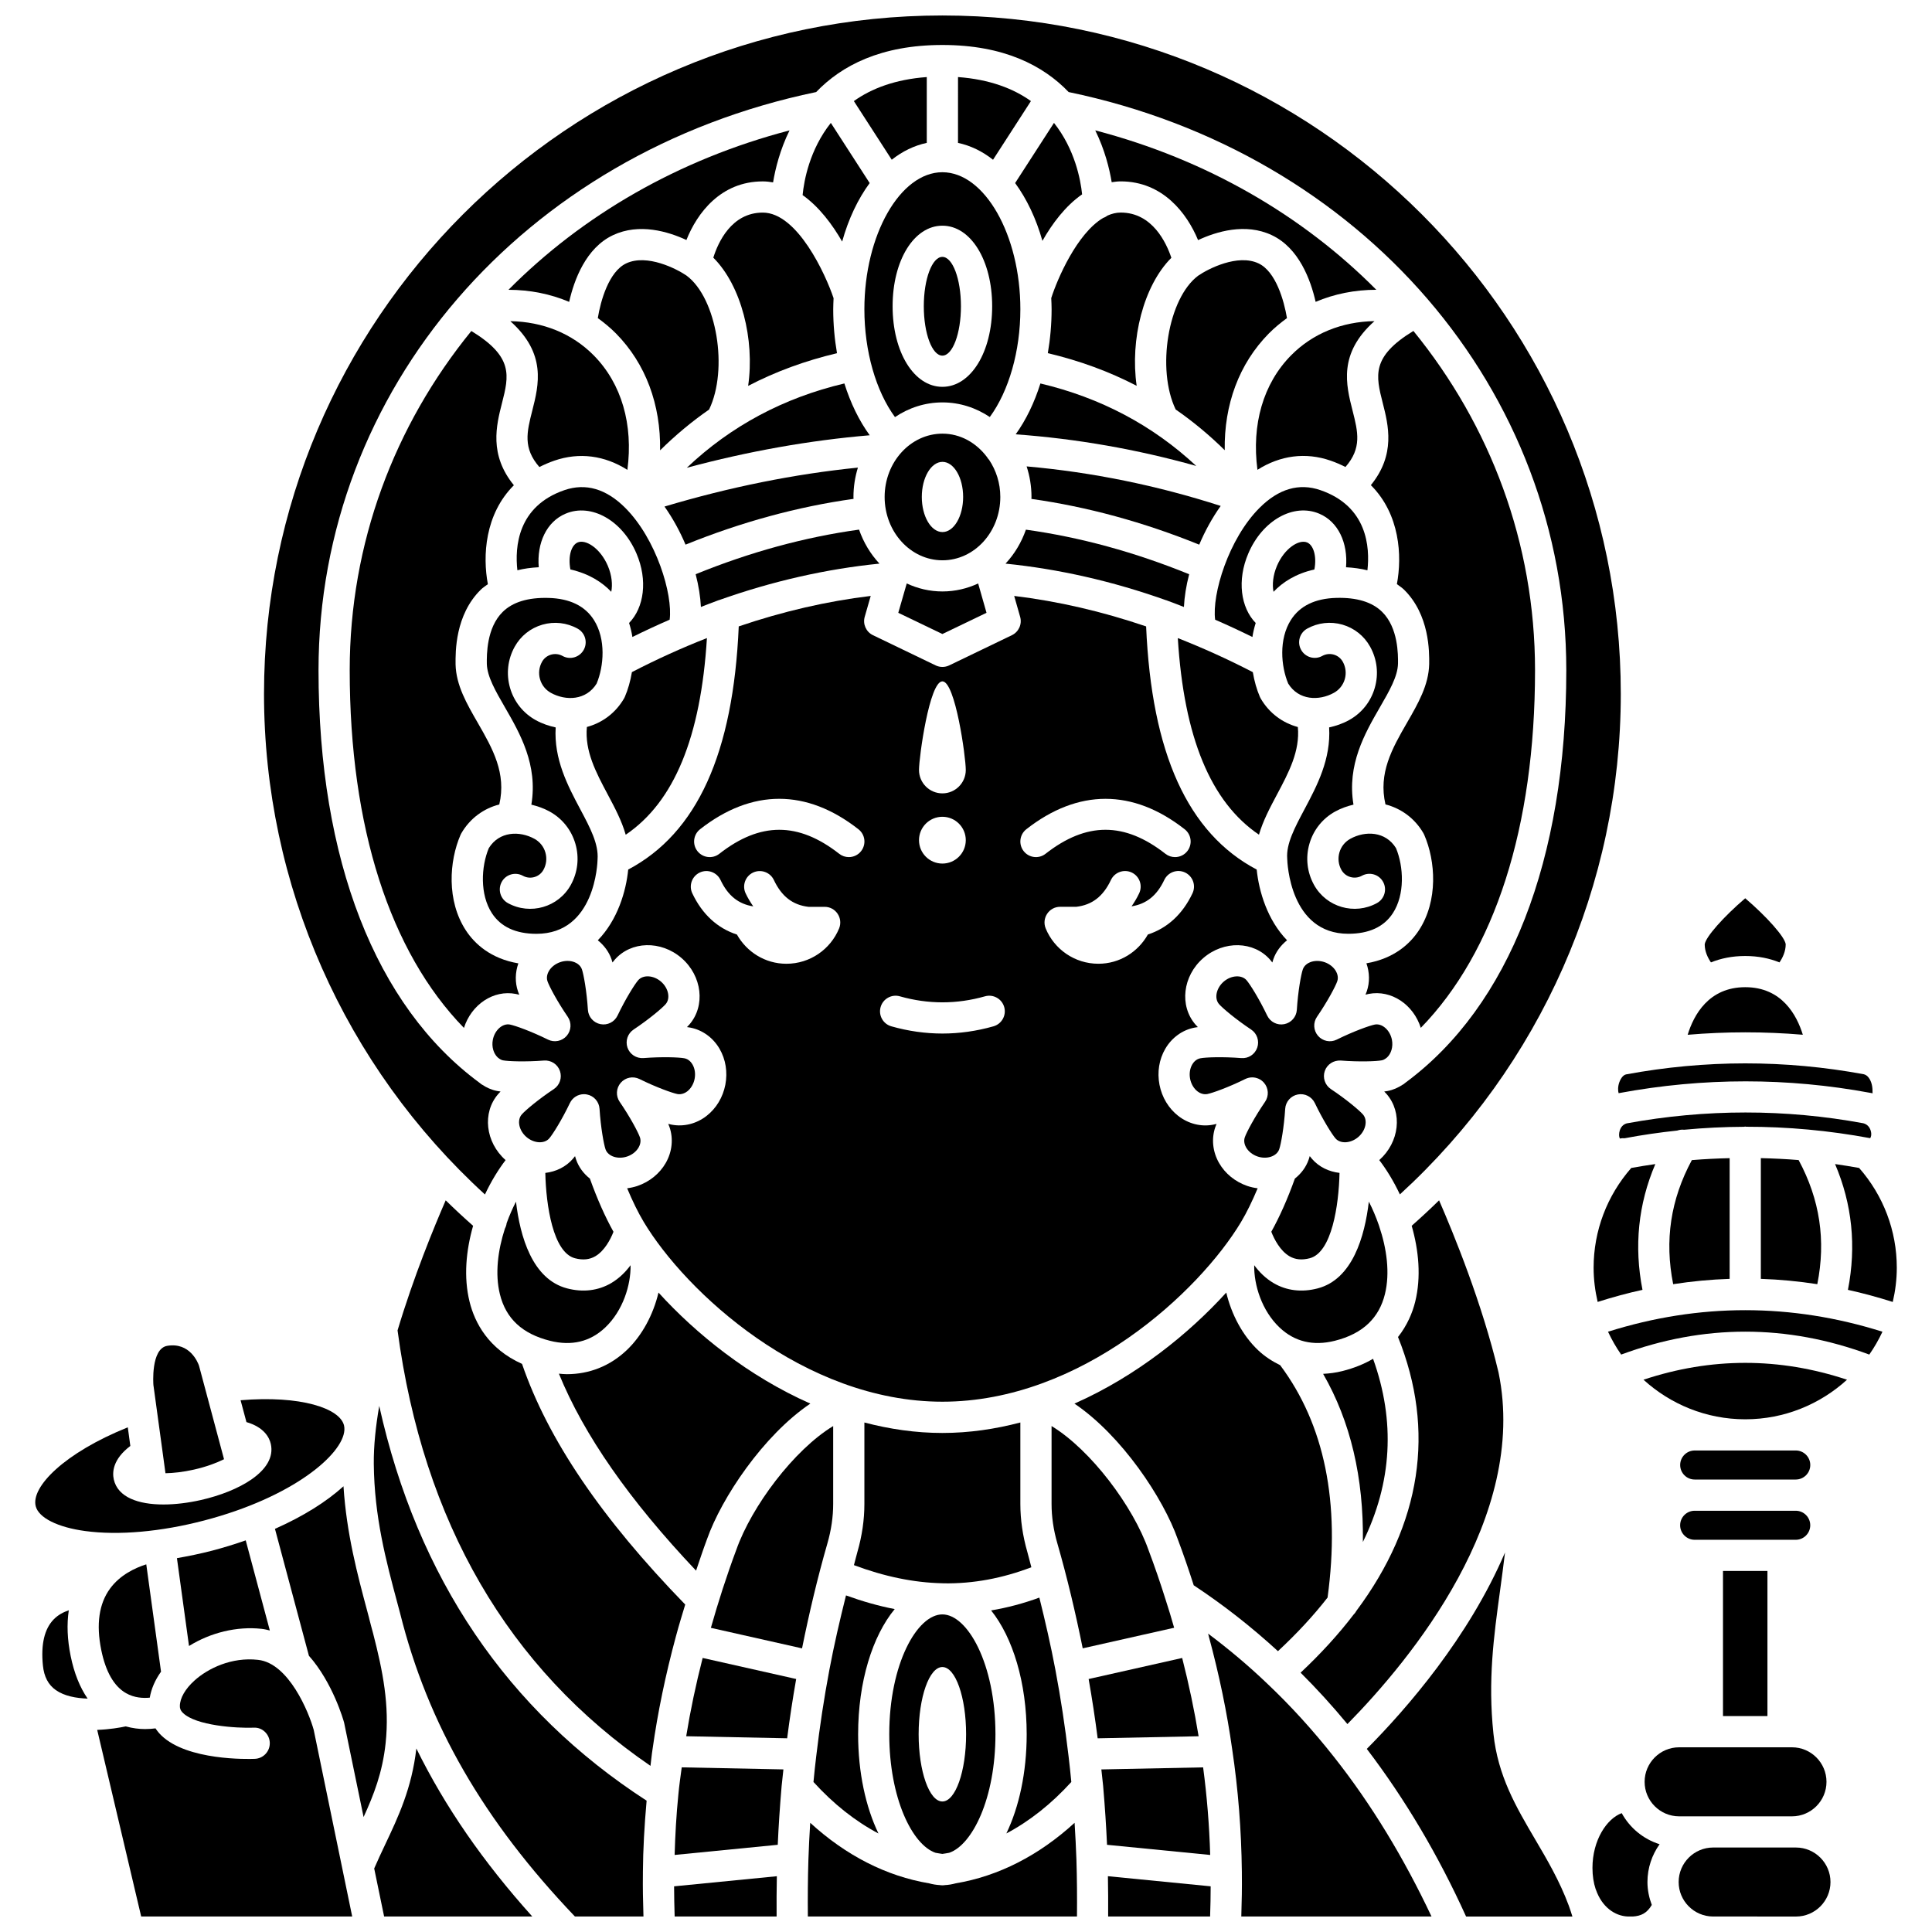 <?xml version="1.0" encoding="UTF-8"?>
<!-- Uploaded to: ICON Repo, www.iconrepo.com, Generator: ICON Repo Mixer Tools -->
<svg width="800px" height="800px" version="1.1" viewBox="144 144 512 512" xmlns="http://www.w3.org/2000/svg">
 <defs>
  <clipPath id="k">
   <path d="m213 148.09h361v312.91h-361z"/>
  </clipPath>
  <clipPath id="h">
   <path d="m243 516h73v135.9h-73z"/>
  </clipPath>
  <clipPath id="g">
   <path d="m464 576h60v75.902h-60z"/>
  </clipPath>
  <clipPath id="f">
   <path d="m437 641h28v10.902h-28z"/>
  </clipPath>
  <clipPath id="e">
   <path d="m322 641h28v10.902h-28z"/>
  </clipPath>
  <clipPath id="d">
   <path d="m358 627h72v24.902h-72z"/>
  </clipPath>
  <clipPath id="c">
   <path d="m588 633h42v18.902h-42z"/>
  </clipPath>
  <clipPath id="b">
   <path d="m506 555h55v96.902h-55z"/>
  </clipPath>
  <clipPath id="a">
   <path d="m566 624h18v27.902h-18z"/>
  </clipPath>
  <clipPath id="j">
   <path d="m243 607h43v44.902h-43z"/>
  </clipPath>
  <clipPath id="i">
   <path d="m169 583h69v68.902h-69z"/>
  </clipPath>
 </defs>
 <path d="m422.59 223c0.043 0.98 0.094 1.953 0.094 2.953 0 3.996-0.359 7.894-1 11.641 8.375 1.98 16.242 4.852 23.543 8.652-1.77-12.25 1.785-26.512 9.195-33.926-1.336-3.992-5.051-11.988-13.418-11.988-1.203 0-2.367 0.293-3.5 0.797-0.355 0.27-0.73 0.484-1.164 0.625-6.93 4.117-12.141 16.172-13.75 21.246z"/>
 <path d="m438.61 192.29c0.781-0.117 1.562-0.223 2.383-0.223 11.152 0 17.57 8.457 20.508 15.566 4.824-2.258 12.543-4.613 19.535-1.316 7.184 3.383 10.293 11.82 11.621 17.676 4.957-2.098 10.375-3.191 16.078-3.199-19.574-19.723-45.055-34.555-74.48-42.242 2.519 5.125 3.754 10.109 4.356 13.738z"/>
 <path d="m501.32 391.46c5.461 0 9.426-1.824 11.785-5.43 3.25-4.953 2.887-12.375 0.848-17.27-2.766-4.484-8.156-4.652-12.109-2.465-1.414 0.781-2.438 2.066-2.887 3.617-0.445 1.551-0.262 3.188 0.516 4.598 1.062 1.938 3.516 2.637 5.449 1.57 2-1.098 4.516-0.375 5.613 1.625 1.105 2 0.375 4.519-1.625 5.617-5.918 3.269-13.41 1.109-16.68-4.816-1.848-3.348-2.281-7.211-1.223-10.883 1.059-3.676 3.484-6.719 6.832-8.562 1.582-0.871 3.211-1.426 4.848-1.824-1.77-10.582 3.027-18.914 6.992-25.781 2.535-4.394 4.727-8.184 4.809-11.609 0.02-2.297 0.09-9.469-4.219-13.703-2.644-2.602-6.719-3.844-12.145-3.695-5.609 0.152-9.648 2.117-12.012 5.828-3.242 5.094-2.656 12.254-0.73 16.871 2.766 4.477 8.16 4.644 12.109 2.461 1.414-0.781 2.438-2.066 2.891-3.617 0.445-1.551 0.262-3.188-0.516-4.598-0.516-0.938-1.367-1.617-2.398-1.914-1.031-0.289-2.113-0.168-3.047 0.344-1.992 1.117-4.516 0.379-5.617-1.621-1.109-1.996-0.379-4.516 1.617-5.613 2.867-1.586 6.195-1.957 9.34-1.055 3.148 0.91 5.758 2.992 7.348 5.863 1.852 3.348 2.285 7.215 1.223 10.887-1.059 3.672-3.484 6.715-6.832 8.559-1.715 0.949-3.488 1.539-5.266 1.926 0.5 8.395-3.172 15.398-6.516 21.672-2.625 4.934-4.894 9.195-4.594 13.078 0.023 1.043 0.695 19.941 16.195 19.941z"/>
 <path d="m413.02 192.51c3.078 4.199 5.559 9.391 7.234 15.32 2.586-4.566 6.094-9.254 10.516-12.328-0.402-3.926-1.926-11.957-7.453-18.934z"/>
 <path d="m508.25 229.1c-8.59 0.145-16.344 3.231-22.117 9.086-7.394 7.508-10.477 18.324-8.898 30.32 6.047-3.824 12.742-4.727 19.363-2.438 1.43 0.492 2.727 1.066 3.961 1.688 4.383-5.023 3.32-9.273 1.895-14.895-1.766-6.91-3.836-15.172 5.797-23.762z"/>
 <path d="m477.52 213.8c-5.496-2.594-13.355 1.441-15.996 3.262-8.008 5.984-11.074 24.824-5.957 35.457 4.598 3.184 8.93 6.785 12.996 10.789-0.188-12.055 3.789-22.914 11.68-30.918 1.5-1.52 3.129-2.852 4.816-4.086-0.762-4.562-2.926-12.336-7.539-14.504z"/>
 <path d="m477.64 365.2c1.047-3.633 2.926-7.172 4.769-10.633 3.144-5.906 6.125-11.523 5.535-17.898-4.016-1.086-7.559-3.641-9.832-7.539-0.082-0.141-0.156-0.285-0.219-0.43-0.844-1.941-1.48-4.191-1.883-6.574-6.609-3.422-13.242-6.418-19.879-9.023 1.625 26.297 8.711 43.43 21.508 52.098z"/>
 <path d="m413.17 259.1c16.113 1.168 32.141 3.969 47.848 8.383-11.582-10.805-25.422-18.109-41.301-21.859-1.594 5.078-3.797 9.656-6.547 13.477z"/>
 <path d="m452.89 303.02c0.191 0.055 0.375 0.102 0.555 0.188 1.434 0.512 2.867 1.094 4.305 1.648 0.137-2.68 0.594-5.617 1.391-8.676-14.379-5.856-28.895-9.82-43.262-11.816-1.191 3.406-3.035 6.477-5.406 9.004 14.09 1.422 28.27 4.629 42.418 9.652z"/>
 <path d="m406.12 265.86c-0.227-0.223-0.398-0.484-0.57-0.754-2.816-3.742-7.023-6.184-11.785-6.184-8.449 0-15.328 7.523-15.328 16.781 0 9.254 6.875 16.781 15.328 16.781s15.328-7.523 15.328-16.781c0-3.691-1.125-7.074-2.973-9.844zm-12.355 19.141c-3.027 0-5.477-4.164-5.477-9.301 0-5.137 2.453-9.301 5.477-9.301 3.027 0 5.477 4.164 5.477 9.301 0 5.133-2.449 9.301-5.477 9.301z"/>
 <path d="m311.59 312.81c3.285-1.625 6.578-3.152 9.875-4.586 0.883-6.691-3.531-21.406-11.773-29.641-5.055-5.051-10.473-6.625-16.105-4.695-12.438 4.273-13.172 15.082-12.477 21.238 1.758-0.438 3.648-0.703 5.664-0.801-0.535-6.434 2.078-12.078 7.109-14.195 6.781-2.871 15.055 1.766 18.801 10.582 3.004 7.043 2.016 14.293-1.969 18.387 0.383 1.219 0.68 2.453 0.875 3.711z"/>
 <path d="m320.1 278.24c2.215 3.137 4.09 6.582 5.574 10.094 14.773-5.984 29.711-10.059 44.523-12.129-0.004-0.172-0.023-0.34-0.023-0.512 0-2.711 0.422-5.32 1.18-7.773-16.832 1.699-34.012 5.164-51.254 10.32z"/>
 <path d="m297.1 287.75c-1.66 0.699-2.617 3.578-1.938 7.164 4.992 1.125 8.473 3.43 10.832 5.922 0.367-1.883 0.168-4.348-0.914-6.883-1.984-4.644-5.84-7.109-7.981-6.203z"/>
 <path d="m367.77 245.62c-16.117 3.809-30.105 11.285-41.758 22.344 16.32-4.387 32.555-7.269 48.473-8.613-2.824-3.867-5.082-8.543-6.715-13.73z"/>
 <path d="m282.57 376.09c1.934 1.066 4.383 0.367 5.449-1.57 0.781-1.414 0.965-3.047 0.516-4.598-0.445-1.551-1.473-2.836-2.887-3.617-3.961-2.18-9.348-2.019-12.113 2.465-2.043 4.894-2.402 12.316 0.848 17.27 2.359 3.602 6.324 5.43 11.785 5.43 15.605 0 16.176-18.891 16.191-19.699 0.312-4.121-1.957-8.379-4.582-13.316-3.34-6.273-7.019-13.277-6.516-21.68-1.777-0.387-3.551-0.977-5.266-1.922-3.344-1.844-5.769-4.891-6.828-8.559-1.059-3.676-0.625-7.539 1.223-10.887 1.586-2.867 4.195-4.953 7.348-5.863 3.141-0.906 6.465-0.539 9.34 1.055 1.996 1.105 2.723 3.617 1.617 5.613-1.105 1.996-3.617 2.734-5.617 1.621-0.941-0.516-2.019-0.637-3.047-0.344-1.031 0.297-1.883 0.977-2.402 1.914-0.777 1.414-0.965 3.047-0.516 4.598 0.445 1.551 1.473 2.836 2.887 3.617 3.957 2.176 9.344 2.016 12.113-2.461 1.926-4.617 2.508-11.777-0.73-16.871-2.359-3.711-6.402-5.676-12.012-5.828-5.43-0.148-9.5 1.094-12.141 3.695-4.312 4.234-4.242 11.41-4.215 13.766 0.082 3.359 2.269 7.152 4.809 11.547 3.965 6.871 8.758 15.199 6.992 25.777 1.637 0.402 3.266 0.949 4.848 1.824 3.344 1.844 5.769 4.891 6.828 8.562 1.059 3.676 0.625 7.535-1.223 10.883-3.269 5.918-10.762 8.078-16.68 4.816-1.996-1.105-2.727-3.617-1.625-5.617 1.09-1.996 3.602-2.719 5.606-1.621z"/>
 <path d="m373.07 225.95c0 11.133 3.051 21.691 8.109 28.586 3.644-2.453 7.953-3.894 12.578-3.894 4.613 0 8.914 1.434 12.551 3.875 5.051-6.894 8.098-17.449 8.098-28.57 0-19.68-9.465-36.305-20.668-36.305-11.203 0.004-20.668 16.629-20.668 36.309zm33.863-0.789c0 12.172-5.672 21.352-13.191 21.352-7.519 0-13.191-9.18-13.191-21.352 0-12.172 5.672-21.352 13.191-21.352 7.519 0 13.191 9.18 13.191 21.352z"/>
 <path d="m393.76 300.74c-3.367 0-6.566-0.766-9.465-2.121l-2.242 7.781 11.688 5.621 11.695-5.625-2.215-7.773c-2.902 1.352-6.094 2.117-9.461 2.117z"/>
 <path d="m397.88 181.87c3.32 0.703 6.449 2.223 9.285 4.465l10.043-15.547c-4.664-3.328-10.938-5.746-19.324-6.367z"/>
 <path d="m398.66 225.16c0 7.227-2.203 13.086-4.922 13.086s-4.922-5.859-4.922-13.086c0-7.227 2.203-13.082 4.922-13.082s4.922 5.856 4.922 13.082"/>
 <path d="m461.81 288.34c1.508-3.574 3.422-7.082 5.688-10.262-16.816-5.422-34.059-8.941-51.43-10.477 0.824 2.543 1.289 5.258 1.289 8.094 0 0.18-0.02 0.348-0.023 0.52 14.793 2.078 29.715 6.148 44.477 12.125z"/>
 <path d="m610.64 482.91c4.988 0.164 9.98 0.641 14.965 1.41 2.316-11.613 0.68-22.426-4.949-32.891-3.332-0.273-6.672-0.434-10.016-0.512z"/>
 <path d="m576.3 453.52c-6.418 7.324-9.977 16.648-9.977 26.434 0 3.121 0.395 6.148 1.07 9.07 3.957-1.254 7.918-2.336 11.879-3.207-2.266-11.562-1.121-22.723 3.406-33.324-2.125 0.297-4.254 0.652-6.379 1.027z"/>
 <path d="m325.96 217.05c-2.625-1.805-10.484-5.832-15.992-3.258-4.641 2.188-6.801 9.953-7.543 14.504 1.691 1.23 3.32 2.562 4.824 4.086 7.898 8.016 11.875 18.887 11.684 30.961 4.062-4.016 8.391-7.621 12.984-10.809 5.133-10.633 2.062-29.504-5.957-35.484z"/>
 <path d="m587.41 484.32c4.984-0.77 9.977-1.246 14.965-1.41v-31.988c-3.34 0.082-6.68 0.242-10.02 0.52-5.629 10.461-7.262 21.273-4.945 32.879z"/>
 <g clip-path="url(#k)">
  <path d="m272.52 460.54c1.629-3.461 3.519-6.559 5.469-9.098-5.359-4.738-6.25-12.562-1.961-17.512 0.18-0.207 0.387-0.43 0.625-0.668-0.332-0.047-0.633-0.09-0.906-0.141-1.477-0.285-2.812-0.891-4.004-1.688-0.047-0.027-0.094-0.039-0.141-0.07-0.016-0.012-0.027-0.023-0.043-0.031-0.199-0.137-0.375-0.297-0.566-0.445-27.457-20.285-42.582-59.027-42.582-109.26 0-74.273 54.164-137.09 131.88-153.23 6.707-6.996 17.145-12.477 33.457-12.477s26.75 5.481 33.457 12.477c77.711 16.137 131.88 78.957 131.88 153.23 0 50.234-15.125 88.98-42.59 109.27-0.188 0.145-0.359 0.301-0.555 0.434-0.016 0.012-0.031 0.023-0.051 0.039-0.051 0.039-0.109 0.047-0.16 0.078-1.191 0.789-2.516 1.391-3.984 1.672-0.27 0.055-0.574 0.098-0.906 0.145 0.234 0.234 0.441 0.457 0.625 0.664 4.289 4.949 3.402 12.766-1.945 17.508 1.945 2.539 3.836 5.633 5.465 9.094 37.246-34.055 58.543-82.043 58.543-132.66 0-99.125-80.648-179.77-179.78-179.77-99.129 0-179.78 80.648-179.78 179.78 0 50.629 21.297 98.617 58.551 132.67z"/>
 </g>
 <path d="m427.91 616.24c-0.227-2.285-0.445-4.566-0.734-6.859-0.922-7.836-2.059-15.297-3.477-22.824-1.207-6.406-2.676-12.809-4.262-19.176-4.211 1.543-8.473 2.672-12.781 3.398 5.734 7.176 9.426 19.078 9.426 32.824 0 10.156-2.027 19.297-5.387 26.281 6.125-3.242 11.918-7.816 17.215-13.645z"/>
 <path d="m572.96 433.72c0.043-0.012 0.082-0.023 0.125-0.039 11.188-2.078 22.371-3.113 33.516-3.113 11.055 0 22.066 1.016 33.004 3.043l0.688 0.125c-0.152-0.074 0.125-1.406-0.434-2.949-0.199-0.543-0.781-1.832-1.922-2.098-20.801-3.852-42.07-3.852-63.031 0.039-0.98 0.227-1.562 1.516-1.762 2.062-0.469 1.289-0.352 2.43-0.184 2.93z"/>
 <path d="m606.5 397.35c3.461 0 6.461 0.633 9.078 1.695 0.832-1.215 1.652-2.894 1.652-4.801-0.188-1.895-5.027-7.324-10.73-12.195-5.703 4.871-10.547 10.309-10.734 12.227 0 1.887 0.824 3.559 1.652 4.769 2.621-1.062 5.621-1.695 9.082-1.695z"/>
 <path d="m639.75 443.61c-0.324-1.02-0.98-1.672-1.953-1.934-20.613-3.812-41.809-3.812-62.711 0.031-0.91 0.281-1.527 0.922-1.836 1.898-0.129 0.406-0.172 0.781-0.172 1.117 0 0.484 0.102 0.82 0.199 1.004 0.426-0.09 0.844-0.125 1.277-0.078 4.629-0.871 9.273-1.543 13.918-2.035 0.59-0.195 1.211-0.297 1.836-0.215 5.297-0.504 10.602-0.762 15.902-0.785 0.098-0.008 0.184-0.059 0.285-0.059 0.082 0 0.152 0.043 0.234 0.047 10.988-0.012 21.969 1 32.867 3.023 0.152-0.07 0.504-0.902 0.152-2.016z"/>
 <path d="m621.77 418.22c-1.602-5.203-5.559-12.605-15.258-12.605-9.707 0-13.668 7.406-15.262 12.613 10.18-0.863 20.367-0.867 30.52-0.008z"/>
 <path d="m482.41 293.95c-1.082 2.539-1.285 5.008-0.914 6.887 2.356-2.492 5.836-4.805 10.832-5.922 0.68-3.578-0.277-6.465-1.926-7.16-2.148-0.898-6.016 1.547-7.992 6.195z"/>
 <path d="m368.2 566.8c-1.645 6.566-3.172 13.156-4.414 19.766-1.414 7.523-2.551 14.98-3.469 22.785-0.293 2.309-0.512 4.594-0.738 6.894 5.297 5.828 11.086 10.406 17.219 13.645-3.359-6.984-5.387-16.125-5.387-26.281 0-13.969 3.805-26.047 9.695-33.184-4.277-0.828-8.578-2.055-12.906-3.625z"/>
 <path d="m485.72 476.92c1.547 0.902 3.309 1.07 5.391 0.523 5.824-1.531 7.688-14 7.875-22.613-2.789-0.328-5.41-1.535-7.312-3.731-0.184-0.211-0.375-0.445-0.578-0.715-0.086 0.324-0.18 0.613-0.27 0.875-0.715 2.07-2.019 3.773-3.668 5.07-1.945 5.422-4.043 10.137-6.25 14.094 0.785 2.031 2.379 5.07 4.812 6.496z"/>
 <path d="m509.4 468.66c-0.758-2.184-1.648-4.281-2.644-6.215-1.082 9.223-4.32 20.57-13.547 22.988-4.227 1.113-8.277 0.617-11.719-1.414-2.137-1.266-3.812-2.965-5.113-4.727-0.086 5.25 2.004 12.039 6.711 16.504 3.981 3.777 8.91 4.957 14.633 3.531 3.785-0.949 6.762-2.492 8.992-4.641 0.008-0.008 0.012-0.016 0.02-0.023 2.078-2.016 3.508-4.559 4.281-7.68 1.395-5.629 0.48-12.125-1.516-18.02-0.035-0.102-0.066-0.199-0.098-0.305z"/>
 <path d="m499.73 507.35c-1.723 0.434-3.418 0.645-5.09 0.734 7.266 12.609 10.762 27.535 10.539 44.555 7.738-15.758 8.652-31.988 2.699-48.547-2.269 1.332-4.953 2.457-8.148 3.258z"/>
 <path d="m506.38 295.14c0.695-6.16-0.027-16.977-12.477-21.254-5.637-1.938-11.055-0.355-16.105 4.695-8.246 8.234-12.656 22.957-11.773 29.645 3.293 1.43 6.59 2.965 9.875 4.586 0.191-1.258 0.492-2.492 0.871-3.715-3.988-4.098-4.973-11.344-1.969-18.391 3.746-8.812 12.008-13.453 18.812-10.574 5.027 2.117 7.637 7.762 7.098 14.199 2.016 0.105 3.906 0.367 5.668 0.809z"/>
 <path d="m511.32 424.44c0.09-0.066 0.18-0.145 0.27-0.211 1.074-1.004 1.645-2.805 1.285-4.668-0.5-2.566-2.582-4.414-4.543-4.043-1.398 0.273-5.684 1.812-10.074 3.988-1.684 0.844-3.723 0.43-4.961-0.992-1.23-1.422-1.352-3.496-0.285-5.047 2.785-4.055 4.91-8.074 5.371-9.414 0.387-1.121-0.055-2.16-0.352-2.684-0.613-1.066-1.707-1.934-3.004-2.383-1.301-0.445-2.695-0.438-3.836 0.02-0.555 0.223-1.547 0.773-1.934 1.895-0.465 1.336-1.273 5.805-1.582 10.719-0.121 1.875-1.492 3.438-3.34 3.793-1.848 0.367-3.703-0.578-4.516-2.277-2.125-4.441-4.539-8.289-5.465-9.359-1.309-1.504-4.09-1.348-6.07 0.375-1.977 1.715-2.539 4.441-1.223 5.953 0.926 1.066 4.394 4 8.504 6.738 1.566 1.043 2.231 3.012 1.617 4.793-0.617 1.781-2.332 2.93-4.234 2.769-4.902-0.387-9.453-0.223-10.852 0.055-1.16 0.223-1.844 1.125-2.144 1.641-0.617 1.066-0.824 2.445-0.562 3.793 0.262 1.352 0.965 2.555 1.934 3.316 0.473 0.367 1.438 0.938 2.606 0.727 1.395-0.27 5.672-1.805 10.082-3.988 0.582-0.285 1.211-0.43 1.832-0.43 1.168 0 2.32 0.496 3.125 1.426 1.23 1.422 1.352 3.496 0.285 5.047-2.785 4.059-4.91 8.078-5.371 9.414-0.387 1.121 0.055 2.16 0.352 2.684 0.613 1.066 1.707 1.934 3.004 2.383 2.477 0.852 5.117-0.023 5.769-1.914 0.465-1.34 1.273-5.812 1.582-10.719 0.121-1.875 1.492-3.438 3.34-3.793 1.84-0.363 3.703 0.578 4.516 2.277 2.117 4.43 4.539 8.285 5.469 9.363 1.305 1.508 4.086 1.332 6.062-0.379 1.98-1.715 2.539-4.445 1.227-5.953-0.934-1.074-4.406-4.016-8.504-6.734-1.566-1.043-2.231-3.012-1.621-4.793 0.617-1.781 2.344-2.879 4.234-2.773 4.906 0.383 9.453 0.219 10.852-0.055 0.434-0.074 0.809-0.297 1.156-0.559z"/>
 <path d="m514.19 298.8c0.629 0.48 1.305 0.895 1.871 1.445 6.816 6.699 6.723 16.52 6.688 19.742-0.133 5.586-2.938 10.445-5.91 15.598-3.934 6.82-7.598 13.316-5.676 21.59 4.109 1.055 7.734 3.644 10.047 7.613 0.082 0.141 0.156 0.285 0.219 0.43 3.019 6.938 3.75 17.457-1.414 25.336-2.281 3.481-6.508 7.477-13.902 8.73 0.855 2.438 0.918 5.059 0.09 7.453-0.09 0.262-0.199 0.551-0.332 0.859 0.324-0.086 0.617-0.152 0.883-0.207 5.969-1.137 11.816 2.828 13.773 9.004 19.602-20.133 30.273-53.188 30.273-94.781 0-33.672-11.824-64.855-32.234-89.91-11.207 6.836-9.973 11.84-8.121 19.113 1.492 5.867 3.465 13.641-3.152 21.754 7.715 7.715 8.309 18.758 6.898 26.23z"/>
 <path d="m472.87 467.88c0-0.004 0.004-0.004 0.004-0.008 1.52-2.539 2.996-5.574 4.418-8.961-0.918-0.125-1.836-0.309-2.75-0.625-3.207-1.109-5.867-3.269-7.481-6.09-1.695-2.957-2.059-6.414-0.996-9.492 0.09-0.262 0.203-0.551 0.332-0.859-0.328 0.082-0.625 0.152-0.898 0.203-3.188 0.625-6.566-0.227-9.254-2.324-2.559-1.996-4.324-4.926-4.969-8.262-0.645-3.332-0.098-6.715 1.535-9.52 1.715-2.949 4.531-4.992 7.727-5.606v-0.004c0.27-0.051 0.57-0.094 0.902-0.141-0.234-0.238-0.441-0.457-0.625-0.668-4.32-4.981-3.398-12.887 2.055-17.617 5.461-4.731 13.414-4.531 17.734 0.449 0.184 0.211 0.371 0.445 0.578 0.715 0.086-0.324 0.18-0.617 0.27-0.879 0.688-1.98 1.98-3.68 3.629-5.008-5.203-5.359-7.461-12.945-8.043-18.738-18.246-9.641-27.855-30.777-29.305-64.441-11.68-3.973-23.355-6.672-34.965-8.074l1.578 5.535c0.555 1.934-0.367 3.984-2.18 4.863l-16.621 8.008c-0.566 0.27-1.184 0.41-1.793 0.41-0.613 0-1.227-0.137-1.793-0.41l-16.621-8.008c-1.816-0.875-2.738-2.934-2.18-4.871l1.59-5.531c-11.613 1.398-23.293 4.102-34.977 8.074-1.449 33.656-11.055 54.793-29.293 64.438-0.551 5.699-2.793 13.352-8.055 18.746 1.645 1.332 2.934 3.027 3.621 5.004 0.086 0.262 0.18 0.559 0.27 0.879 0.203-0.266 0.398-0.508 0.578-0.715 4.32-4.981 12.273-5.184 17.73-0.453 5.457 4.738 6.375 12.641 2.059 17.621-0.18 0.207-0.387 0.43-0.625 0.668 0.332 0.047 0.633 0.09 0.902 0.141v0.004c3.195 0.613 6.016 2.664 7.727 5.606 1.633 2.809 2.176 6.188 1.535 9.523-0.645 3.332-2.41 6.262-4.969 8.258-2.688 2.098-6.062 2.941-9.262 2.324-0.27-0.055-0.57-0.121-0.895-0.203 0.129 0.309 0.238 0.598 0.332 0.859 1.062 3.074 0.699 6.535-0.996 9.492-1.617 2.82-4.269 4.981-7.481 6.09-0.914 0.312-1.832 0.5-2.75 0.625 1.422 3.394 2.898 6.426 4.418 8.961 0 0 0 0.004 0.004 0.004 11.047 18.402 42.289 47.594 79.129 47.594s68.074-29.18 79.117-47.586zm-106.51-77.812c-2.262 5.481-7.66 9.34-13.957 9.34-5.652 0-10.52-3.144-13.109-7.742-5.141-1.664-9.199-5.363-11.828-10.93-0.977-2.062-0.09-4.527 1.973-5.504 2.066-0.977 4.531-0.086 5.508 1.977 1.973 4.172 4.766 6.371 8.672 6.992-0.734-1.066-1.426-2.199-2.019-3.457-0.977-2.066-0.09-4.531 1.973-5.508 2.062-0.969 4.531-0.09 5.508 1.973 2.062 4.367 4.988 6.621 9.184 7.113h4.273c2.957-0.008 4.953 3.012 3.824 5.746zm5.844-20.512c-0.812 1.043-2.031 1.586-3.258 1.586-0.895 0-1.789-0.285-2.547-0.879-10.84-8.48-20.93-8.48-31.77 0-1.793 1.41-4.394 1.09-5.805-0.707-1.406-1.797-1.09-4.394 0.707-5.801 13.723-10.754 28.234-10.746 41.957 0 1.809 1.406 2.125 4.004 0.715 5.801zm21.539-44.988c3.422 0 6.199 20.059 6.199 23.484 0 3.426-2.777 6.199-6.199 6.199-3.422 0-6.199-2.777-6.199-6.199 0-3.422 2.777-23.484 6.199-23.484zm0 35.887c3.422 0 6.199 2.777 6.199 6.199s-2.777 6.199-6.199 6.199c-3.422 0-6.199-2.777-6.199-6.199s2.777-6.199 6.199-6.199zm13.531 55.531c-4.481 1.273-9.031 1.914-13.527 1.914-4.492 0-9.043-0.641-13.527-1.914-2.195-0.621-3.473-2.906-2.848-5.102 0.621-2.195 2.922-3.481 5.102-2.848 7.496 2.125 15.055 2.125 22.551 0 2.191-0.629 4.481 0.652 5.102 2.848 0.621 2.195-0.656 4.477-2.852 5.102zm8.008-46.43c-1.406-1.797-1.09-4.394 0.707-5.801 13.723-10.742 28.234-10.746 41.957 0 1.797 1.406 2.117 4.004 0.707 5.801-0.812 1.043-2.031 1.586-3.258 1.586-0.895 0-1.789-0.285-2.547-0.879-10.844-8.484-20.934-8.48-31.77 0-1.789 1.406-4.391 1.09-5.797-0.707zm19.801 29.848c-6.297 0-11.695-3.856-13.957-9.34-1.129-2.738 0.867-5.754 3.828-5.754h4.273c4.195-0.492 7.121-2.75 9.184-7.113 0.977-2.059 3.445-2.941 5.508-1.973 2.066 0.977 2.949 3.438 1.973 5.508-0.594 1.262-1.285 2.391-2.019 3.457 3.91-0.621 6.699-2.82 8.672-6.992 0.977-2.062 3.445-2.953 5.508-1.977 2.062 0.977 2.949 3.438 1.973 5.504-2.629 5.566-6.688 9.262-11.828 10.93-2.594 4.609-7.461 7.75-13.113 7.75z"/>
 <path d="m391.93 635.01c0.605 0.094 1.199 0.223 1.805 0.297 0.605-0.074 1.203-0.199 1.805-0.297 6.121-2.078 12.266-14.379 12.266-31.414 0-18.715-7.418-31.762-14.07-31.762-6.656 0-14.07 13.043-14.07 31.762 0.004 17.039 6.144 29.34 12.266 31.414zm1.809-49.23c3.473 0 6.289 7.977 6.289 17.816s-2.816 17.816-6.289 17.816c-3.473 0-6.289-7.977-6.289-17.816 0-9.836 2.816-17.816 6.289-17.816z"/>
 <path d="m393.74 523.75c-7.117 0-14.031-1.031-20.668-2.773v21.586c0 4.184-0.621 8.461-1.848 12.711-0.336 1.156-0.598 2.34-0.922 3.504 8.004 2.996 15.777 4.633 23.391 4.801 0.016 0 0.027-0.004 0.047-0.004 0.102 0 0.203 0.023 0.305 0.023 7.898 0.129 15.625-1.34 23.277-4.258-0.371-1.352-0.684-2.727-1.07-4.07-1.223-4.25-1.848-8.527-1.848-12.711v-21.586c-6.633 1.746-13.547 2.777-20.664 2.777z"/>
 <path d="m268.91 231.72c-20.414 25.055-32.234 56.238-32.234 89.91 0 41.59 10.668 74.645 30.273 94.781 1.961-6.18 7.797-10.176 13.766-9.004 0.273 0.055 0.57 0.121 0.895 0.207-0.129-0.309-0.238-0.598-0.332-0.859-0.828-2.394-0.766-5.012 0.09-7.453-7.394-1.254-11.621-5.25-13.902-8.73-5.164-7.879-4.43-18.398-1.414-25.336 0.066-0.145 0.137-0.289 0.219-0.43 2.312-3.969 5.938-6.566 10.047-7.617 1.918-8.277-1.746-14.766-5.676-21.582-2.973-5.152-5.777-10.016-5.91-15.539-0.031-3.285-0.133-13.105 6.688-19.805 0.566-0.559 1.246-0.973 1.871-1.449-1.41-7.473-0.82-18.512 6.891-26.223-6.621-8.109-4.652-15.883-3.152-21.754 1.855-7.277 3.09-12.281-8.117-19.117z"/>
 <path d="m456.13 551.93c1.488 3.949 2.871 7.988 4.219 12.188 7.816 5.156 15.293 11.016 22.32 17.461 5.035-4.684 9.43-9.422 13.152-14.211 3.414-25.148-0.805-45.855-12.562-61.578-2.086-1.023-4.086-2.293-5.867-3.988-4.106-3.894-7.047-9.48-8.418-15.258-9.855 10.848-23.785 22.156-40.238 29.426 12.523 8.457 23.547 25.047 27.395 35.961z"/>
 <path d="m457.29 583.38-24.789 5.578c0.914 5.184 1.707 10.402 2.391 15.711l26.754-0.543c-1.105-6.773-2.562-13.715-4.356-20.746z"/>
 <g clip-path="url(#h)">
  <path d="m244.5 516.59c-0.934 5.375-1.484 10.578-1.441 15.344 0.137 14.09 3.254 25.715 6.266 36.953 0.238 0.891 0.473 1.77 0.707 2.648 7.348 29.398 22.117 54.988 46.324 80.352h18.168c-0.133-3.961-0.195-7.75-0.148-11.332v-0.004-0.008c0-0.148-0.004-0.309 0-0.457 0.039-5.957 0.398-12.332 0.984-18.887-36.938-23.918-60.727-59.02-70.859-104.61z"/>
 </g>
 <path d="m452.93 568.02c-1.449-4.613-2.938-8.938-4.566-13.262-4.059-11.516-15.242-26.492-25.688-32.84v20.641c0 3.406 0.512 6.914 1.527 10.426 2.633 9.148 4.844 18.5 6.727 27.84l24.23-5.453c-0.758-2.66-1.484-5.074-2.231-7.352z"/>
 <g clip-path="url(#g)">
  <path d="m479.86 590.2c-4.984-4.773-10.258-9.191-15.703-13.277 0.047 0.168 0.086 0.324 0.133 0.492 0.008 0.023 0.012 0.047 0.016 0.07 0.004 0.023 0.023 0.043 0.027 0.066 0.004 0.016-0.004 0.031 0 0.055 2.762 10.203 4.856 20.297 6.211 29.984 1.59 10.68 2.43 21.328 2.562 32.52 0.004 0.145-0.004 0.301 0 0.441v0.008 0.004c0.047 3.57-0.02 7.371-0.148 11.332h50.41c-7.301-15.477-15.918-29.73-25.844-42.285-5.551-7.047-11.492-13.574-17.664-19.41z"/>
 </g>
 <g clip-path="url(#f)">
  <path d="m437.67 651.89h27.02c0.094-2.769 0.145-5.441 0.148-7.996l-27.23-2.68c0.066 3.555 0.086 7.109 0.062 10.676z"/>
 </g>
 <path d="m462.84 612.37-26.969 0.547c0.152 1.465 0.328 2.91 0.473 4.394 0.48 5.594 0.812 10.707 1.031 15.582l27.34 2.691c-0.238-7.906-0.859-15.574-1.875-23.215z"/>
 <path d="m323.15 577.55c0.004-0.023 0.023-0.043 0.027-0.07 0.008-0.027 0.012-0.059 0.02-0.082 0.715-2.691 1.57-5.441 2.394-8.176-22.223-22.867-36.395-43.777-43.246-63.777-8.914-3.988-12.527-10.906-13.902-16.465-1.613-6.523-0.941-13.582 0.934-20.129-2.488-2.195-4.91-4.445-7.262-6.75-3.066 7.039-8.48 20.188-12.758 34.469 6.789 50.828 29.344 89.602 67.027 115.4 0.195-1.492 0.316-2.957 0.555-4.453 1.344-9.609 3.434-19.699 6.199-29.91 0.012-0.02 0.004-0.043 0.012-0.059z"/>
 <g clip-path="url(#e)">
  <path d="m322.79 651.89h27.02c-0.027-3.566-0.008-7.121 0.062-10.672l-27.23 2.68c0.008 2.559 0.059 5.227 0.148 7.992z"/>
 </g>
 <path d="m323.78 619.49c-0.559 5.582-0.848 10.918-0.996 16.09l27.328-2.691c0.215-4.871 0.551-9.98 1.023-15.531 0.145-1.512 0.324-2.965 0.477-4.445l-26.945-0.547c-0.32 2.398-0.676 4.801-0.887 7.125z"/>
 <path d="m364.8 542.56v-20.641c-10.445 6.34-21.625 21.312-25.66 32.762-2.613 6.996-4.816 13.91-6.75 20.715l24.16 5.438c1.887-9.348 4.094-18.691 6.727-27.84 1.012-3.516 1.523-7.027 1.523-10.434z"/>
 <path d="m325.85 604.12 26.754 0.543c0.68-5.301 1.477-10.52 2.391-15.711l-24.785-5.578c-1.805 7.047-3.262 13.988-4.359 20.746z"/>
 <g clip-path="url(#d)">
  <path d="m428.78 627.06c-9.477 8.676-20.191 14.141-31.508 16.043-0.938 0.258-1.898 0.422-2.871 0.469-0.066 0.008-0.133 0.023-0.203 0.031-0.148 0.016-0.293 0.02-0.438 0.023h-0.004-0.004-0.004-0.004-0.004-0.004c-0.145 0-0.293-0.008-0.438-0.023-0.066-0.008-0.133-0.023-0.203-0.031-0.98-0.051-1.934-0.211-2.871-0.469-11.32-1.902-22.035-7.363-31.508-16.043-0.211 3.359-0.371 6.59-0.477 9.715-0.16 4.996-0.191 10.066-0.148 15.121h71.32c0.043-5.055 0.012-10.125-0.148-15.121-0.113-3.121-0.273-6.352-0.484-9.715z"/>
 </g>
 <g clip-path="url(#c)">
  <path d="m619.94 633.61h-21.934c-5.043 0-9.145 4.102-9.145 9.145 0 5.016 4.059 9.094 9.066 9.141h11.746c0.012 0 0.023 0.008 0.043 0.008h10.234c5.043 0 9.148-4.106 9.148-9.148-0.004-5.043-4.113-9.145-9.16-9.145z"/>
 </g>
 <path d="m579.54 509.64c7.141 6.488 16.586 10.488 26.973 10.488 10.383 0 19.832-3.992 26.969-10.488-17.926-5.953-36.016-5.957-53.941 0z"/>
 <path d="m570.14 496.92c0.996 2.125 2.152 4.152 3.488 6.055 21.832-8.09 43.918-8.098 65.754 0 1.336-1.902 2.492-3.93 3.488-6.055-24.156-7.613-48.574-7.613-72.73 0z"/>
 <g clip-path="url(#b)">
  <path d="m559.74 649c-2.441-6.559-5.723-12.137-8.895-17.527-5.086-8.648-9.887-16.809-11.07-28.043-1.492-14.141 0.082-25.66 1.75-37.855 0.449-3.312 0.906-6.672 1.32-10.152-9.637 22.531-26.02 41.363-36.629 52.051 10.121 13.285 18.961 28.191 26.312 44.43h28.176c-0.285-0.902-0.562-1.801-0.898-2.715-0.027-0.066-0.047-0.125-0.066-0.188z"/>
 </g>
 <path d="m636.69 453.52c-2.121-0.375-4.246-0.73-6.379-1.031 4.527 10.598 5.676 21.766 3.41 33.336 3.965 0.871 7.926 1.953 11.879 3.207 0.68-2.918 1.07-5.945 1.07-9.066 0.004-9.797-3.551-19.121-9.98-26.445z"/>
 <path d="m579.84 616.2c0 5.043 4.106 9.148 9.148 9.148h29.902c5.043 0 9.148-4.106 9.148-9.148 0-5.043-4.106-9.148-9.148-9.148h-29.906c-5.039 0-9.145 4.109-9.145 9.148z"/>
 <g clip-path="url(#a)">
  <path d="m573.77 624.5c-3.965 1.465-7.75 7.176-7.75 14.516 0 2.109 0.301 3.969 0.832 5.574 0.031 0.078 0.066 0.156 0.098 0.234 1.582 4.535 4.988 6.934 8.438 7.07h1.367c2.129-0.148 3.691-0.859 4.988-3.066-0.711-1.898-1.152-3.926-1.152-6.074 0-3.734 1.207-7.18 3.215-10.016-4.316-1.363-7.887-4.328-10.035-8.238z"/>
 </g>
 <path d="m600.61 560.32h11.781v38.457h-11.781z"/>
 <path d="m593.11 552.06h26.777c2.121 0 3.848-1.727 3.848-3.848 0-2.121-1.723-3.848-3.848-3.848h-26.785c-2.121 0-3.848 1.727-3.848 3.848 0.004 2.121 1.73 3.848 3.856 3.848z"/>
 <path d="m279.24 229.11c9.629 8.59 7.562 16.848 5.805 23.762-1.43 5.621-2.492 9.871 1.895 14.895 1.227-0.617 2.531-1.195 3.961-1.688 6.621-2.285 13.32-1.387 19.363 2.438 1.574-12-1.504-22.816-8.898-30.32-5.781-5.859-13.535-8.941-22.125-9.086z"/>
 <path d="m593.11 536.09h26.785c2.121 0 3.848-1.727 3.848-3.848s-1.723-3.848-3.848-3.848h-26.785c-2.121 0-3.848 1.727-3.848 3.848s1.723 3.848 3.848 3.848z"/>
 <path d="m294.83 224c1.328-5.859 4.438-14.293 11.621-17.68 6.961-3.273 14.625-0.961 19.457 1.285 2.824-7.113 9.086-15.531 20.23-15.531 0.938 0 1.844 0.109 2.734 0.258 0.605-3.629 1.836-8.633 4.359-13.773-29.426 7.688-54.906 22.52-74.48 42.242 5.699 0.008 11.121 1.098 16.078 3.199z"/>
 <path d="m276.16 424.44c0.348 0.262 0.719 0.48 1.145 0.562 1.395 0.262 5.949 0.43 10.852 0.051 1.895-0.137 3.617 0.988 4.234 2.773 0.613 1.781-0.051 3.75-1.621 4.793-4.098 2.719-7.574 5.66-8.508 6.738-1.305 1.504-0.75 4.234 1.23 5.945 1.98 1.719 4.758 1.891 6.07 0.379 0.926-1.074 3.348-4.922 5.465-9.359 0.695-1.461 2.156-2.352 3.731-2.352 0.262 0 0.523 0.023 0.785 0.078 1.848 0.355 3.219 1.918 3.34 3.793 0.312 4.906 1.121 9.379 1.582 10.723 0.652 1.891 3.289 2.762 5.769 1.91 1.297-0.445 2.394-1.316 3.004-2.383 0.297-0.52 0.738-1.562 0.352-2.684-0.465-1.336-2.582-5.352-5.371-9.414-1.066-1.551-0.945-3.625 0.285-5.047 1.23-1.422 3.266-1.828 4.957-0.996 4.41 2.184 8.688 3.715 10.078 3.988 1.152 0.203 2.133-0.359 2.609-0.727 0.969-0.762 1.676-1.965 1.934-3.312 0.262-1.352 0.059-2.734-0.562-3.801-0.301-0.516-0.98-1.422-2.144-1.641-1.402-0.273-5.949-0.438-10.852-0.055-1.895 0.129-3.617-0.992-4.234-2.769-0.613-1.781 0.051-3.75 1.617-4.793 4.109-2.738 7.578-5.672 8.504-6.738 1.309-1.512 0.75-4.238-1.227-5.957-1.977-1.715-4.754-1.887-6.062-0.371-0.93 1.07-3.344 4.914-5.465 9.359-0.809 1.699-2.672 2.644-4.516 2.277-1.848-0.355-3.219-1.918-3.34-3.793-0.312-4.91-1.121-9.383-1.582-10.719-0.387-1.121-1.375-1.672-1.934-1.895-1.141-0.465-2.539-0.473-3.832-0.02-1.301 0.445-2.398 1.316-3.008 2.383-0.297 0.52-0.738 1.562-0.352 2.684 0.465 1.34 2.582 5.359 5.371 9.414 1.062 1.551 0.945 3.625-0.285 5.047-1.234 1.418-3.273 1.828-4.961 0.992-4.391-2.176-8.672-3.711-10.078-3.988-1.965-0.375-4.039 1.473-4.535 4.047-0.359 1.855 0.211 3.656 1.285 4.66 0.086 0.066 0.176 0.145 0.27 0.215z"/>
 <path d="m346.14 200.34c-8.328 0-11.859 7.973-13.105 11.945 7.434 7.402 11.008 21.703 9.23 33.977 7.301-3.801 15.164-6.676 23.547-8.66-0.645-3.746-1-7.648-1-11.641 0-0.992 0.055-1.961 0.094-2.934-2.07-6.199-9.559-22.688-18.766-22.688z"/>
 <path d="m276.48 486.99c1.594 6.461 5.945 10.496 13.285 12.336 5.731 1.43 10.652 0.254 14.633-3.531 4.703-4.465 6.797-11.258 6.711-16.504-1.297 1.762-2.977 3.461-5.113 4.727-3.445 2.031-7.496 2.523-11.719 1.414-9.223-2.418-12.457-13.758-13.535-22.98-0.918 1.781-1.758 3.703-2.477 5.703-0.062 0.5-0.215 0.969-0.457 1.422-1.859 5.738-2.672 11.98-1.328 17.414z"/>
 <path d="m296.66 451.27c-0.086-0.262-0.18-0.559-0.27-0.879-0.203 0.266-0.395 0.504-0.574 0.711-1.902 2.191-4.516 3.402-7.301 3.734 0.188 8.613 2.051 21.09 7.856 22.613 2.102 0.547 3.871 0.371 5.414-0.543 2.426-1.43 4.019-4.473 4.793-6.469-2.207-3.957-4.305-8.672-6.25-14.094-1.648-1.301-2.953-3.004-3.668-5.074z"/>
 <path d="m309.82 365.21c12.809-8.664 19.895-25.801 21.523-52.117-6.641 2.606-13.27 5.602-19.879 9.023-0.402 2.387-1.039 4.633-1.883 6.578-0.066 0.145-0.141 0.289-0.219 0.43-2.273 3.894-5.812 6.449-9.832 7.535-0.59 6.379 2.391 11.996 5.535 17.902 1.84 3.453 3.707 6.973 4.754 10.648z"/>
 <path d="m334.57 303.03c14.172-5.035 28.379-8.242 42.496-9.664-2.371-2.531-4.219-5.602-5.406-9.012-14.383 1.988-28.914 5.953-43.301 11.824 0.793 3.059 1.254 6 1.391 8.672 1.445-0.555 2.891-1.141 4.336-1.656 0.152-0.074 0.312-0.117 0.484-0.164z"/>
 <path d="m356.7 195.7c4.387 3.117 7.883 7.797 10.48 12.32 1.672-6.008 4.176-11.266 7.293-15.508l-10.293-15.941c-5.621 7.086-7.109 15.273-7.481 19.129z"/>
 <path d="m331.38 551.86c3.828-10.855 14.844-27.434 27.367-35.891-16.453-7.266-30.383-18.574-40.238-29.426-1.367 5.777-4.312 11.363-8.418 15.258-4.426 4.199-9.91 6.371-15.863 6.371-0.695 0-1.406-0.074-2.117-0.137 6.668 16.324 18.688 33.531 36.355 52.207 0.945-2.789 1.863-5.578 2.914-8.383z"/>
 <g clip-path="url(#j)">
  <path d="m246.08 632.81c-0.98 2.059-1.961 4.168-2.914 6.356l2.629 12.73h39.266c-13-14.461-23.137-29.102-30.723-44.527-1.211 10.535-4.785 18.117-8.258 25.441z"/>
 </g>
 <path d="m380.32 186.33c2.836-2.242 5.965-3.762 9.285-4.465v-17.445c-8.387 0.621-14.664 3.039-19.324 6.367z"/>
 <path d="m198.09 546.95c23.547-6.156 36.789-17.527 37.176-23.949 0-0.012 0-0.027 0.004-0.043 0.02-0.422-0.008-0.824-0.098-1.199-1.105-4.562-11.5-8.016-27.414-6.68l1.551 5.789c4.688 1.367 6.078 4.102 6.457 5.785 0.809 3.578-1.344 6.766-5.019 9.34-0.004 0.004-0.008 0.004-0.008 0.008-3.519 2.461-8.422 4.367-13.477 5.516-3.352 0.758-6.789 1.188-9.953 1.188-6.625 0-12.078-1.887-13.152-6.629-0.426-1.883-0.301-5.332 4.383-8.883l-0.672-4.934c-16.805 6.758-25.734 15.812-24.398 20.922 0.797 3.059 5.816 5.578 13.102 6.559 8.852 1.195 20.047 0.211 31.52-2.789z"/>
 <path d="m190.89 556.93 3.199 23.277c5.699-3.539 12.684-5.269 19.23-4.547 0.758 0.082 1.477 0.258 2.188 0.434l-6.387-23.879c-2.859 1-5.836 1.922-8.945 2.738-3.121 0.809-6.219 1.438-9.285 1.977z"/>
 <path d="m187.07 528.68v0.008l0.781 5.734c2.102-0.043 4.652-0.309 7.57-0.969 3.324-0.754 5.938-1.758 7.949-2.746l-1.402-5.238c0-0.004-0.004-0.008-0.004-0.012l-5.227-19.543c-0.301-0.867-2.434-6.234-8.395-5.262-4.426 0.723-3.695 10.281-3.688 10.379z"/>
 <path d="m173.16 565c-2.926 3.996-3.707 9.461-2.332 16.242 1.18 5.801 3.394 9.66 6.594 11.477 2.188 1.246 4.539 1.344 6.269 1.18 0.402-2.352 1.402-4.676 2.984-6.883l-3.91-28.449c-2.965 0.945-6.945 2.797-9.605 6.434z"/>
 <g clip-path="url(#i)">
  <path d="m212.41 583.88c-7.074-0.805-13.324 2.297-16.824 5.438-2.492 2.227-3.918 4.715-3.918 6.812 0 0.535 0.102 1.125 0.855 1.848 3.457 3.328 14.074 4.043 18.688 3.875 2.266-0.156 4.199 1.691 4.285 3.973s-1.695 4.203-3.977 4.285c-1.805 0.074-17.828 0.477-24.734-6.176-0.613-0.586-1.125-1.227-1.574-1.898-0.836 0.109-1.762 0.184-2.773 0.184-1.566 0-3.316-0.215-5.117-0.711-1.516 0.328-4.281 0.805-7.562 0.93l11.656 49.453h55.922l-10.199-49.461c-1.293-4.668-6.598-17.652-14.727-18.551z"/>
 </g>
 <path d="m541.15 507.83c-0.016-0.066-0.023-0.129-0.043-0.199-4.324-18.234-11.887-36.699-15.738-45.531-2.352 2.309-4.773 4.551-7.258 6.746 1.871 6.539 2.543 13.602 0.93 20.125-0.727 2.949-2.129 6.273-4.555 9.355 9.992 24.809 6.168 49.496-11.016 72.547-0.195 0.383-0.453 0.711-0.754 1.008-3.992 5.227-8.68 10.359-14.043 15.395 4.273 4.25 8.426 8.809 12.406 13.621 16.941-17.23 47.906-54.855 40.07-93.066z"/>
 <path d="m162.23 570.74c-1.391 0.473-2.82 1.199-3.996 2.41-2.461 2.516-3.426 6.629-2.863 12.215 0.301 2.992 1.426 5.133 3.438 6.539 2.246 1.57 5.363 2.141 8.41 2.246-2.051-2.984-3.566-6.731-4.488-11.266-0.902-4.406-1.051-8.457-0.5-12.145z"/>
 <path d="m242.89 576.91c-0.355-1.32-0.719-2.633-1.047-3.965-0.004-0.012 0-0.023 0-0.039-0.164-0.625-0.328-1.234-0.496-1.867-2.606-9.719-5.504-20.562-6.32-33.16-4.539 4.121-10.73 7.992-18.16 11.277l9 33.641c6.336 7.144 9.156 17.086 9.324 17.711l5.164 25.027c2.684-5.844 5.008-11.785 5.836-19.551 1.078-10.082-0.75-19.172-3.301-29.074z"/>
</svg>